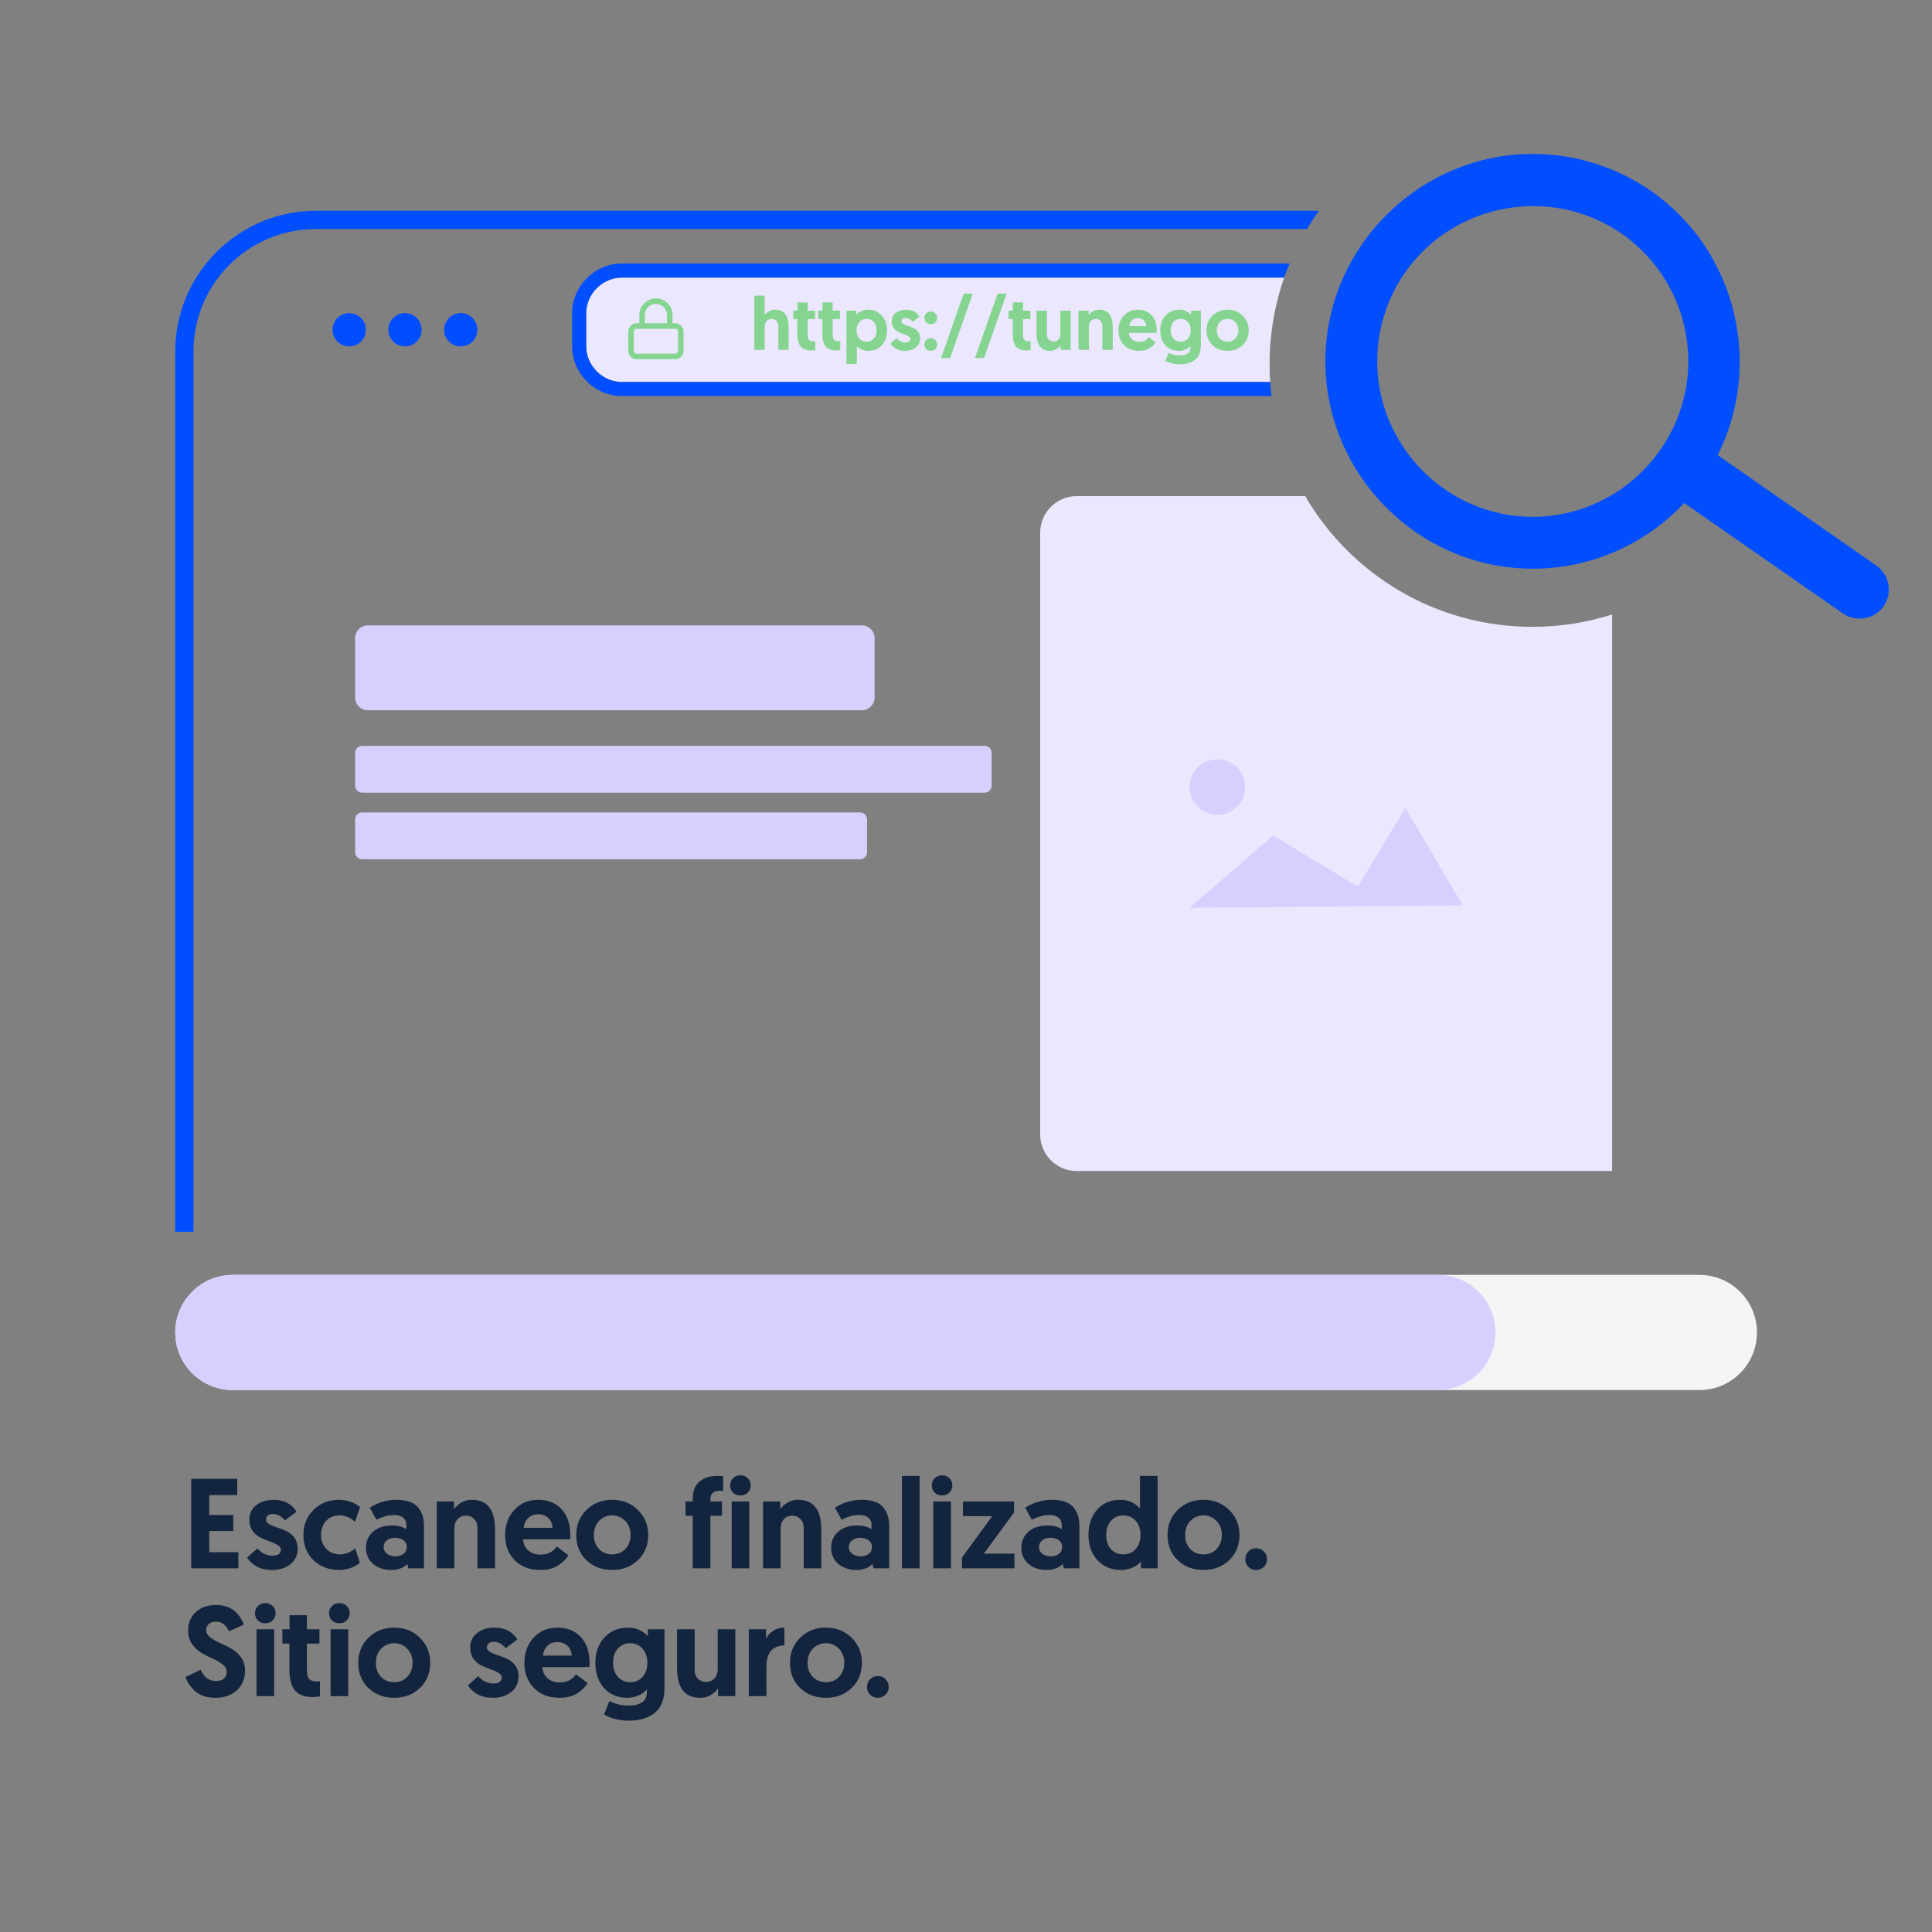 <?xml version="1.0" encoding="UTF-8" standalone="no"?><!DOCTYPE svg PUBLIC "-//W3C//DTD SVG 1.1//EN" "http://www.w3.org/Graphics/SVG/1.1/DTD/svg11.dtd"><svg width="100%" height="100%" viewBox="0 0 8315 8315" version="1.1" xmlns="http://www.w3.org/2000/svg" xmlns:xlink="http://www.w3.org/1999/xlink" xml:space="preserve" xmlns:serif="http://www.serif.com/" style="fill-rule:evenodd;clip-rule:evenodd;stroke-linejoin:round;stroke-miterlimit:2;"><rect x="0" y="0" width="8315" height="8315" fill="#808080" stroke="none"/><rect id="Artboard2" x="0" y="0" width="8314.17" height="8314.17" style="fill:none;"/><path d="M6938.35,2644.67l-0,2395.22l-2304.41,0c-86.741,0 -157.164,-70.423 -157.164,-157.164l-0,-2590.23c-0,-86.741 70.423,-157.164 157.164,-157.164l983.338,-0c196.089,336.29 560.696,562.488 977.718,562.488c119.684,-0 235.051,-18.632 343.357,-53.15Z" style="fill:#ebe7ff;"/><path d="M5624.78,985.725l-4265.2,0c-290.933,0 -526.768,235.861 -526.768,526.795l-0,3788.83l-78.638,0l-0,-3788.83c-0,-333.844 271.589,-605.433 605.406,-605.433l4317,0c-18.318,25.443 -35.605,51.676 -51.801,78.638Z" style="fill:#014efe;fill-rule:nonzero;"/><circle cx="1503.02" cy="1419.35" r="71.638" style="fill:#014efe;"/><circle cx="1743.03" cy="1419.35" r="71.638" style="fill:#014efe;"/><circle cx="1983.04" cy="1419.35" r="71.638" style="fill:#014efe;"/><path d="M5466.63,1644.03l-2789.35,-0c-84.701,-0.096 -154.369,-69.764 -154.465,-154.465l0,-140.423c0.096,-84.701 69.764,-154.369 154.465,-154.465l2849.52,0c-40.665,116.576 -62.771,241.822 -62.771,372.191c-0,25.933 0.875,51.663 2.596,77.162Z" style="fill:#ebe7ff;fill-rule:nonzero;"/><path d="M3335.65,1332.81c38.965,-0 58.448,25.187 58.448,75.562l-0,97.52l-44.24,-0l0,-102.687c0,-9.042 -2.798,-16.361 -8.396,-21.958c-5.381,-5.597 -11.947,-8.396 -19.697,-8.396c-9.257,-0 -16.684,3.014 -22.281,9.042c-5.598,5.812 -8.396,13.347 -8.396,22.604l-0,101.395l-44.562,-0l-0,-233.467l44.562,-0l-0,84.28c4.09,-6.673 10.01,-12.271 17.76,-16.791c7.75,-4.736 16.684,-7.104 26.802,-7.104Z" style="fill:#85d590;fill-rule:nonzero;"/><path d="M3432.2,1337.01l0,-35.52l43.917,-0l-0,35.52l31.645,0l0,36.167l-31.645,-0l-0,65.229c-0,12.055 1.83,20.128 5.489,24.218c3.875,4.09 10.334,6.135 19.375,6.135c3.014,0 5.705,-0.107 8.073,-0.322l-0,38.103c-4.521,1.077 -10.871,1.615 -19.052,1.615c-20.021,0 -34.767,-5.597 -44.239,-16.792c-9.257,-11.409 -13.886,-28.631 -13.886,-51.666l0,-66.52l-17.76,-0l0,-36.167l18.083,0Z" style="fill:#85d590;fill-rule:nonzero;"/><path d="M3539.73,1337.01l-0,-35.52l43.916,-0l0,35.52l31.646,0l-0,36.167l-31.646,-0l0,65.229c0,12.055 1.83,20.128 5.49,24.218c3.875,4.09 10.333,6.135 19.375,6.135c3.013,0 5.704,-0.107 8.072,-0.322l0,38.103c-4.52,1.077 -10.871,1.615 -19.051,1.615c-20.021,0 -34.768,-5.597 -44.24,-16.792c-9.257,-11.409 -13.885,-28.631 -13.885,-51.666l-0,-66.52l-17.76,-0l-0,-36.167l18.083,0Z" style="fill:#85d590;fill-rule:nonzero;"/><path d="M3643.06,1566.28l0,-229.27l41.979,0l0,17.761c2.153,-2.799 4.952,-5.597 8.396,-8.396c3.66,-3.014 9.365,-6.028 17.115,-9.042c7.749,-3.013 15.93,-4.52 24.541,-4.52c24.111,-0 43.916,8.288 59.416,24.864c15.5,16.576 23.25,37.781 23.25,63.614c0,26.264 -7.319,47.684 -21.958,64.26c-14.639,16.361 -34.014,24.542 -58.125,24.542c-8.826,-0 -17.114,-1.507 -24.864,-4.521c-7.75,-3.014 -13.455,-5.92 -17.115,-8.719c-3.444,-3.014 -6.135,-5.812 -8.072,-8.396l-0,77.823l-44.563,-0Zm43.271,-145.312c-0,15.5 3.983,27.663 11.948,36.489c8.18,8.827 18.621,13.24 31.322,13.24c12.917,-0 23.358,-4.628 31.323,-13.885c7.965,-9.257 11.948,-21.205 11.948,-35.844c-0,-14.854 -4.09,-26.694 -12.271,-35.52c-7.965,-8.827 -18.298,-13.24 -31,-13.24c-13.131,0 -23.68,4.736 -31.645,14.208c-7.75,9.257 -11.625,20.774 -11.625,34.552Z" style="fill:#85d590;fill-rule:nonzero;"/><path d="M3895.26,1510.09c-15.284,-0 -28.308,-3.014 -39.072,-9.042c-10.549,-6.243 -18.514,-13.67 -23.896,-22.281l26.156,-23.25c10.549,12.271 23.465,18.406 38.75,18.406c6.458,0 11.517,-1.292 15.177,-3.875c3.66,-2.798 5.489,-6.566 5.489,-11.302c0,-4.521 -2.798,-8.396 -8.395,-11.625c-5.382,-3.444 -12.056,-6.458 -20.021,-9.041c-7.75,-2.799 -15.5,-6.028 -23.25,-9.688c-7.75,-3.875 -14.423,-9.58 -20.02,-17.114c-5.382,-7.75 -8.073,-17.222 -8.073,-28.417c-0,-15.284 5.812,-27.447 17.437,-36.489c11.625,-9.042 26.264,-13.562 43.916,-13.562c26.264,-0 45.531,10.01 57.802,30.031l-29.385,21.958c-8.611,-10.764 -18.729,-16.146 -30.354,-16.146c-5.167,0 -9.365,1.292 -12.594,3.875c-3.229,2.368 -4.843,5.597 -4.843,9.687c-0,4.737 2.69,8.719 8.072,11.948c5.598,3.229 12.271,6.136 20.021,8.719c7.965,2.368 15.823,5.382 23.573,9.042c7.965,3.444 14.639,8.934 20.02,16.468c5.598,7.535 8.396,16.899 8.396,28.094c0,16.145 -6.135,29.17 -18.406,39.072c-12.271,9.688 -27.77,14.532 -46.5,14.532Z" style="fill:#85d590;fill-rule:nonzero;"/><path d="M4025.39,1502.34c-5.167,5.166 -11.625,7.75 -19.375,7.75c-7.75,-0 -14.316,-2.584 -19.698,-7.75c-5.166,-5.382 -7.75,-11.841 -7.75,-19.375c0,-7.75 2.584,-14.316 7.75,-19.698c5.382,-5.382 11.948,-8.073 19.698,-8.073c7.75,0 14.208,2.691 19.375,8.073c5.382,5.382 8.073,11.948 8.073,19.698c-0,7.534 -2.691,13.993 -8.073,19.375Zm-0,-114.635c-5.167,5.167 -11.625,7.75 -19.375,7.75c-7.75,-0 -14.316,-2.583 -19.698,-7.75c-5.166,-5.382 -7.75,-11.84 -7.75,-19.375c0,-7.75 2.584,-14.316 7.75,-19.698c5.382,-5.382 11.948,-8.072 19.698,-8.072c7.75,-0 14.208,2.69 19.375,8.072c5.382,5.382 8.073,11.948 8.073,19.698c-0,7.535 -2.691,13.993 -8.073,19.375Z" style="fill:#85d590;fill-rule:nonzero;"/><path d="M4050.26,1540.77l97.198,-277.06l39.072,-0l-97.197,277.06l-39.073,0Z" style="fill:#85d590;fill-rule:nonzero;"/><path d="M4196.22,1540.77l97.197,-277.06l39.072,-0l-97.197,277.06l-39.072,0Z" style="fill:#85d590;fill-rule:nonzero;"/><path d="M4358.96,1337.01l0,-35.52l43.917,-0l-0,35.52l31.645,0l0,36.167l-31.645,-0l-0,65.229c-0,12.055 1.83,20.128 5.489,24.218c3.875,4.09 10.334,6.135 19.375,6.135c3.014,0 5.705,-0.107 8.073,-0.322l0,38.103c-4.521,1.077 -10.871,1.615 -19.052,1.615c-20.021,0 -34.767,-5.597 -44.239,-16.792c-9.257,-11.409 -13.886,-28.631 -13.886,-51.666l0,-66.52l-17.76,-0l0,-36.167l18.083,0Z" style="fill:#85d590;fill-rule:nonzero;"/><path d="M4519.45,1510.09c-38.965,-0 -58.448,-25.188 -58.448,-75.562l0,-97.521l44.562,0l0,102.687c0,9.042 2.691,16.361 8.073,21.958c5.598,5.598 12.271,8.396 20.021,8.396c9.042,0 16.253,-2.906 21.635,-8.719c5.597,-6.027 8.396,-13.67 8.396,-22.926l0,-101.396l44.562,0l0,168.885l-43.593,-0l-0,-19.698c-4.09,6.458 -10.118,12.055 -18.083,16.791c-7.966,4.736 -17.007,7.105 -27.125,7.105Z" style="fill:#85d590;fill-rule:nonzero;"/><path d="M4730.64,1332.81c38.965,-0 58.447,25.187 58.447,75.562l0,97.52l-44.562,-0l0,-102.687c0,-9.042 -2.799,-16.361 -8.396,-21.958c-5.382,-5.597 -11.948,-8.396 -19.697,-8.396c-9.042,-0 -16.361,3.014 -21.959,9.042c-5.382,5.812 -8.073,13.347 -8.073,22.604l0,101.395l-44.562,-0l0,-168.885l43.594,0l-0,19.698c4.09,-6.458 10.118,-12.055 18.083,-16.791c7.965,-4.736 17.007,-7.104 27.125,-7.104Z" style="fill:#85d590;fill-rule:nonzero;"/><path d="M4813.63,1421.94c-0,-25.618 7.75,-46.823 23.25,-63.614c15.715,-17.007 35.52,-25.51 59.416,-25.51c25.833,-0 45.961,8.072 60.385,24.218c14.423,15.931 21.635,37.889 21.635,65.875c0,4.305 -0.108,7.534 -0.323,9.687l-118.832,0c0.43,11.41 4.736,20.774 12.916,28.094c8.181,7.104 18.514,10.656 31,10.656c17.868,-0 31.538,-6.889 41.01,-20.667l29.385,22.281c-4.736,8.611 -13.132,17.007 -25.187,25.188c-12.055,7.965 -27.34,11.948 -45.854,11.948c-26.694,-0 -48.222,-8.181 -64.583,-24.542c-16.145,-16.576 -24.218,-37.781 -24.218,-63.614Zm46.822,-18.406l72.656,-0c-0.431,-10.333 -3.983,-18.622 -10.656,-24.865c-6.674,-6.243 -15.177,-9.364 -25.51,-9.364c-10.334,-0 -18.729,3.229 -25.188,9.687c-6.458,6.459 -10.225,14.639 -11.302,24.542Z" style="fill:#85d590;fill-rule:nonzero;"/><path d="M5015.45,1552.39l13.563,-34.229c14.638,7.75 30.676,11.625 48.114,11.625c31,0 46.499,-11.194 46.499,-33.583l0,-7.75c-1.722,2.368 -4.305,5.059 -7.75,8.073c-3.444,2.799 -9.041,5.813 -16.791,9.042c-7.75,3.014 -16.038,4.521 -24.864,4.521c-24.327,-0 -43.917,-8.181 -58.771,-24.542c-14.639,-16.361 -21.958,-37.673 -21.958,-63.937c-0,-26.048 7.642,-47.361 22.927,-63.937c15.5,-16.576 35.305,-24.864 59.416,-24.864c12.486,-0 23.035,2.475 31.646,7.427c8.826,4.736 15.069,9.579 18.729,14.531l-0,-17.761l41.979,0l-0,147.572c-0,29.493 -8.289,50.698 -24.865,63.614c-16.576,13.132 -38.534,19.698 -65.874,19.698c-22.604,0 -43.271,-5.166 -62,-15.5Zm109.468,-131.103c0,-14.423 -4.09,-26.156 -12.271,-35.198c-7.965,-9.256 -18.406,-13.885 -31.322,-13.885c-12.702,0 -23.035,4.521 -31,13.563c-7.965,9.041 -11.948,20.881 -11.948,35.52c0,14.639 3.983,26.587 11.948,35.844c8.18,9.041 18.621,13.562 31.323,13.562c12.916,-0 23.357,-4.521 31.322,-13.562c7.965,-9.042 11.948,-20.99 11.948,-35.844Z" style="fill:#85d590;fill-rule:nonzero;"/><path d="M5217.91,1485.23c-17.006,-16.576 -25.51,-37.673 -25.51,-63.291c0,-25.618 8.611,-46.823 25.833,-63.614c17.438,-17.007 39.073,-25.51 64.906,-25.51c25.833,-0 47.468,8.503 64.906,25.51c17.437,17.007 26.156,38.211 26.156,63.614c-0,25.618 -8.611,46.715 -25.833,63.291c-17.007,16.576 -38.75,24.865 -65.229,24.865c-26.264,-0 -48.006,-8.289 -65.229,-24.865Zm19.052,-63.291c0,14.208 4.306,25.941 12.917,35.198c8.826,9.041 19.913,13.562 33.26,13.562c13.562,-0 24.649,-4.521 33.26,-13.562c8.827,-9.257 13.24,-20.99 13.24,-35.198c-0,-14.424 -4.413,-26.264 -13.24,-35.521c-8.826,-9.472 -19.913,-14.208 -33.26,-14.208c-13.347,0 -24.434,4.736 -33.26,14.208c-8.611,9.257 -12.917,21.097 -12.917,35.521Z" style="fill:#85d590;fill-rule:nonzero;"/><g id="Content"><path d="M3764.15,2746.32l0,255.633c0,30.233 -24.545,54.779 -54.778,54.779l-2126.12,-0c-30.233,-0 -54.778,-24.546 -54.778,-54.779l-0,-255.633c-0,-30.233 24.545,-54.778 54.778,-54.778l2126.12,-0c30.233,-0 54.778,24.545 54.778,54.778Z" style="fill:#d6d0ff;"/><path d="M4268.01,3240.25l-0,141.021c-0,16.679 -13.541,30.219 -30.219,30.219l-2679.1,0c-16.679,0 -30.219,-13.54 -30.219,-30.219l-0,-141.021c-0,-16.678 13.54,-30.219 30.219,-30.219l2679.1,0c16.678,0 30.219,13.541 30.219,30.219Z" style="fill:#d6d0ff;"/><path d="M3731.68,3526.78l-0,141.021c-0,16.679 -13.541,30.219 -30.219,30.219l-2142.77,0c-16.679,0 -30.219,-13.54 -30.219,-30.219l-0,-141.021c-0,-16.678 13.54,-30.219 30.219,-30.219l2142.77,0c16.678,0 30.219,13.541 30.219,30.219Z" style="fill:#d6d0ff;"/></g><path d="M2751.72,1391.21l-11.891,-0c-19.689,-0 -35.673,15.984 -35.673,35.672l0,83.236c0,19.689 15.984,35.673 35.673,35.673l166.472,-0c19.688,-0 35.673,-15.984 35.673,-35.673l-0,-83.236c-0,-19.688 -15.985,-35.672 -35.673,-35.672l-11.891,-0l0,-35.673c0,-39.139 -32.206,-71.345 -71.345,-71.345c-39.139,-0 -71.345,32.206 -71.345,71.345l-0,35.673Zm166.472,35.672l-0,83.236c-0,6.563 -5.328,11.891 -11.891,11.891c0,0 -166.472,0 -166.472,0c-6.563,0 -11.891,-5.328 -11.891,-11.891c-0,0 -0,-83.236 -0,-83.236c-0,-6.563 5.328,-11.891 11.891,-11.891l166.472,0c6.563,0 11.891,5.328 11.891,11.891Zm-47.564,-35.672l0,-35.673c0,-26.093 -21.471,-47.564 -47.563,-47.564c-26.093,0 -47.564,21.471 -47.564,47.564l0,35.673l95.127,-0Z" style="fill:#85d590;"/><path d="M5466.63,1644.03c1.376,20.385 3.294,40.622 5.738,60.698l-2795.09,0l-0.069,0c-117.947,-0.133 -214.961,-97.148 -215.094,-215.094l-0,-0.069l-0,-140.423l-0,-0.068c0.133,-117.947 97.147,-214.962 215.094,-215.095l0.069,0l2872.69,0c-8.283,19.952 -16.011,40.191 -23.165,60.698l-2849.52,0c-84.701,0.096 -154.369,69.764 -154.465,154.465l0,140.423c0.096,84.701 69.764,154.369 154.465,154.465l2789.35,-0Z" style="fill:#014efe;"/><g id="Loading"><path d="M7561.72,5734.78c-0,136.807 -111.07,247.876 -247.876,247.876l-6311.8,0c-136.807,0 -247.876,-111.069 -247.876,-247.876c-0,-136.806 111.069,-247.876 247.876,-247.876l6311.8,0c136.806,0 247.876,111.07 247.876,247.876Z" style="fill:#f4f4f4;"/><path d="M6436.07,5734.78c0,136.807 -111.069,247.876 -247.876,247.876l-5186.15,0c-136.807,0 -247.876,-111.069 -247.876,-247.876c-0,-136.806 111.069,-247.876 247.876,-247.876l5186.15,0c136.807,0 247.876,111.07 247.876,247.876Z" style="fill:#d6d0ff;"/></g><g transform="matrix(3.066,0,0,3.066,-327236,11097.2)"><g transform="matrix(179.412,0,0,179.412,106987,-1417.95)"><path d="M0.067,-0l0,-0.7l0.36,0l0,0.127l-0.219,0l0,0.156l0.188,0l0,0.125l-0.188,0l0,0.166l0.228,0l-0,0.126l-0.369,0Z" style="fill:#13243e;fill-rule:nonzero;"/></g><g transform="matrix(179.412,0,0,179.412,107074,-1417.95)"><path d="M0.214,0.013c-0.047,0 -0.088,-0.009 -0.121,-0.028c-0.033,-0.019 -0.057,-0.042 -0.074,-0.069l0.081,-0.072c0.033,0.038 0.073,0.057 0.12,0.057c0.02,0 0.036,-0.004 0.047,-0.012c0.011,-0.009 0.017,-0.02 0.017,-0.035c0,-0.014 -0.009,-0.026 -0.026,-0.036c-0.017,-0.011 -0.037,-0.02 -0.062,-0.028c-0.024,-0.009 -0.048,-0.019 -0.072,-0.03c-0.024,-0.012 -0.045,-0.03 -0.062,-0.053c-0.017,-0.024 -0.025,-0.053 -0.025,-0.088c0,-0.047 0.018,-0.085 0.054,-0.113c0.036,-0.028 0.081,-0.042 0.136,-0.042c0.081,0 0.141,0.031 0.179,0.093l-0.091,0.068c-0.027,-0.033 -0.058,-0.05 -0.094,-0.05c-0.016,0 -0.029,0.004 -0.039,0.012c-0.01,0.007 -0.015,0.017 -0.015,0.03c-0,0.015 0.008,0.027 0.025,0.037c0.017,0.01 0.038,0.019 0.062,0.027c0.025,0.007 0.049,0.017 0.073,0.028c0.025,0.011 0.045,0.028 0.062,0.051c0.017,0.023 0.026,0.052 0.026,0.087c0,0.05 -0.019,0.09 -0.057,0.121c-0.038,0.03 -0.086,0.045 -0.144,0.045Z" style="fill:#13243e;fill-rule:nonzero;"/></g><g transform="matrix(179.412,0,0,179.412,107152,-1417.95)"><path d="M0.312,-0.109c0.041,0 0.08,-0.016 0.118,-0.047l0.037,0.113c-0.047,0.037 -0.101,0.056 -0.163,0.056c-0.081,-0 -0.148,-0.026 -0.201,-0.077c-0.052,-0.051 -0.078,-0.117 -0.078,-0.196c0,-0.079 0.026,-0.145 0.079,-0.197c0.053,-0.053 0.12,-0.079 0.199,-0.079c0.061,0 0.116,0.019 0.165,0.056l-0.039,0.116c-0.037,-0.033 -0.077,-0.05 -0.122,-0.05c-0.043,0 -0.078,0.015 -0.105,0.044c-0.026,0.029 -0.039,0.066 -0.039,0.109c0,0.045 0.014,0.081 0.042,0.11c0.028,0.028 0.064,0.042 0.107,0.042Z" style="fill:#13243e;fill-rule:nonzero;"/></g><g transform="matrix(179.412,0,0,179.412,107240,-1417.95)"><path d="M0.024,-0.162c0,-0.051 0.019,-0.093 0.056,-0.125c0.037,-0.032 0.086,-0.048 0.147,-0.048c0.047,0 0.085,0.01 0.113,0.029l0,-0.034c0,-0.023 -0.008,-0.042 -0.025,-0.056c-0.017,-0.014 -0.04,-0.021 -0.07,-0.021c-0.045,0 -0.091,0.012 -0.139,0.037l-0.052,-0.094c0.025,-0.017 0.056,-0.032 0.093,-0.044c0.037,-0.012 0.075,-0.018 0.113,-0.018c0.079,0 0.135,0.018 0.168,0.055c0.033,0.036 0.05,0.086 0.05,0.15l0,0.331l-0.122,0l-0.009,-0.034c-0.029,0.031 -0.072,0.047 -0.127,0.047c-0.055,0 -0.102,-0.016 -0.14,-0.047c-0.037,-0.032 -0.056,-0.075 -0.056,-0.128Zm0.163,-0.056c-0.017,0.013 -0.025,0.031 -0.025,0.052c0,0.021 0.009,0.039 0.026,0.052c0.017,0.013 0.039,0.02 0.065,0.02c0.027,0 0.048,-0.006 0.065,-0.019c0.017,-0.013 0.025,-0.031 0.025,-0.053c0,-0.023 -0.008,-0.04 -0.025,-0.053c-0.017,-0.013 -0.039,-0.02 -0.066,-0.02c-0.027,0 -0.048,0.007 -0.065,0.021Z" style="fill:#13243e;fill-rule:nonzero;"/></g><g transform="matrix(179.412,0,0,179.412,107334,-1417.95)"><path d="M0.329,-0.536c0.121,0 0.181,0.078 0.181,0.234l0,0.302l-0.138,0l0,-0.318c0,-0.028 -0.009,-0.051 -0.026,-0.068c-0.017,-0.017 -0.037,-0.026 -0.061,-0.026c-0.028,0 -0.051,0.009 -0.068,0.028c-0.017,0.018 -0.025,0.041 -0.025,0.07l0,0.314l-0.138,0l0,-0.523l0.135,0l0,0.061c0.013,-0.02 0.031,-0.037 0.056,-0.052c0.025,-0.015 0.053,-0.022 0.084,-0.022Z" style="fill:#13243e;fill-rule:nonzero;"/></g><g transform="matrix(179.412,0,0,179.412,107435,-1417.95)"><path d="M0.026,-0.26c0,-0.079 0.024,-0.145 0.072,-0.197c0.049,-0.053 0.11,-0.079 0.184,-0.079c0.08,0 0.142,0.025 0.187,0.075c0.045,0.049 0.067,0.117 0.067,0.204c0,0.013 -0,0.023 -0.001,0.03l-0.368,0c0.001,0.035 0.015,0.064 0.04,0.087c0.025,0.022 0.057,0.033 0.096,0.033c0.055,0 0.098,-0.021 0.127,-0.064l0.091,0.069c-0.015,0.027 -0.041,0.053 -0.078,0.078c-0.037,0.025 -0.085,0.037 -0.142,0.037c-0.083,0 -0.149,-0.025 -0.2,-0.076c-0.05,-0.051 -0.075,-0.117 -0.075,-0.197Zm0.145,-0.057l0.225,0c-0.001,-0.032 -0.012,-0.058 -0.033,-0.077c-0.021,-0.019 -0.047,-0.029 -0.079,-0.029c-0.032,0 -0.058,0.01 -0.078,0.03c-0.02,0.02 -0.032,0.045 -0.035,0.076Z" style="fill:#13243e;fill-rule:nonzero;"/></g><g transform="matrix(179.412,0,0,179.412,107535,-1417.95)"><path d="M0.104,-0.064c-0.053,-0.051 -0.079,-0.117 -0.079,-0.196c-0,-0.079 0.027,-0.145 0.08,-0.197c0.054,-0.053 0.121,-0.079 0.201,-0.079c0.08,0 0.147,0.026 0.201,0.079c0.054,0.053 0.081,0.118 0.081,0.197c-0,0.079 -0.027,0.145 -0.08,0.196c-0.053,0.051 -0.12,0.077 -0.202,0.077c-0.081,0 -0.149,-0.026 -0.202,-0.077Zm0.059,-0.196c-0,0.044 0.013,0.08 0.04,0.109c0.027,0.028 0.062,0.042 0.103,0.042c0.042,0 0.076,-0.014 0.103,-0.042c0.027,-0.029 0.041,-0.065 0.041,-0.109c-0,-0.045 -0.014,-0.081 -0.041,-0.11c-0.027,-0.029 -0.062,-0.044 -0.103,-0.044c-0.041,0 -0.076,0.015 -0.103,0.044c-0.027,0.029 -0.04,0.065 -0.04,0.11Z" style="fill:#13243e;fill-rule:nonzero;"/></g><g transform="matrix(179.412,0,0,179.412,107689,-1417.95)"><path d="M0.078,-0l0,-0.411l-0.056,0l0,-0.112l0.056,0l0,-0.019c0,-0.063 0.018,-0.109 0.054,-0.138c0.036,-0.029 0.082,-0.043 0.139,-0.043c0.017,0 0.032,0.001 0.045,0.002l0,0.116l-0.01,-0.001c-0.007,-0.001 -0.012,-0.001 -0.017,-0.001c-0.049,0 -0.073,0.023 -0.073,0.068l0,0.016l0.091,0l0,0.112l-0.091,0l0,0.411l-0.138,0Z" style="fill:#13243e;fill-rule:nonzero;"/></g><g transform="matrix(179.412,0,0,179.412,107748,-1417.95)"><path d="M0.054,-0l0,-0.523l0.138,0l0,0.523l-0.138,-0Zm0.011,-0.592c-0.015,-0.015 -0.023,-0.034 -0.023,-0.057c0,-0.023 0.008,-0.041 0.023,-0.056c0.015,-0.015 0.034,-0.023 0.057,-0.023c0.023,0 0.043,0.008 0.058,0.023c0.015,0.015 0.023,0.033 0.023,0.056c0,0.023 -0.008,0.042 -0.023,0.057c-0.015,0.015 -0.035,0.022 -0.058,0.022c-0.023,-0 -0.042,-0.007 -0.057,-0.022Z" style="fill:#13243e;fill-rule:nonzero;"/></g><g transform="matrix(179.412,0,0,179.412,107792,-1417.95)"><path d="M0.329,-0.536c0.121,0 0.181,0.078 0.181,0.234l0,0.302l-0.138,0l0,-0.318c0,-0.028 -0.009,-0.051 -0.026,-0.068c-0.017,-0.017 -0.037,-0.026 -0.061,-0.026c-0.028,0 -0.051,0.009 -0.068,0.028c-0.017,0.018 -0.025,0.041 -0.025,0.07l0,0.314l-0.138,0l0,-0.523l0.135,0l0,0.061c0.013,-0.02 0.031,-0.037 0.056,-0.052c0.025,-0.015 0.053,-0.022 0.084,-0.022Z" style="fill:#13243e;fill-rule:nonzero;"/></g><g transform="matrix(179.412,0,0,179.412,107893,-1417.95)"><path d="M0.024,-0.162c0,-0.051 0.019,-0.093 0.056,-0.125c0.037,-0.032 0.086,-0.048 0.147,-0.048c0.047,0 0.085,0.01 0.113,0.029l0,-0.034c0,-0.023 -0.008,-0.042 -0.025,-0.056c-0.017,-0.014 -0.04,-0.021 -0.07,-0.021c-0.045,0 -0.091,0.012 -0.139,0.037l-0.052,-0.094c0.025,-0.017 0.056,-0.032 0.093,-0.044c0.037,-0.012 0.075,-0.018 0.113,-0.018c0.079,0 0.135,0.018 0.168,0.055c0.033,0.036 0.05,0.086 0.05,0.15l0,0.331l-0.122,0l-0.009,-0.034c-0.029,0.031 -0.072,0.047 -0.127,0.047c-0.055,0 -0.102,-0.016 -0.14,-0.047c-0.037,-0.032 -0.056,-0.075 -0.056,-0.128Zm0.163,-0.056c-0.017,0.013 -0.025,0.031 -0.025,0.052c0,0.021 0.009,0.039 0.026,0.052c0.017,0.013 0.039,0.02 0.065,0.02c0.027,0 0.048,-0.006 0.065,-0.019c0.017,-0.013 0.025,-0.031 0.025,-0.053c0,-0.023 -0.008,-0.04 -0.025,-0.053c-0.017,-0.013 -0.039,-0.02 -0.066,-0.02c-0.027,0 -0.048,0.007 -0.065,0.021Z" style="fill:#13243e;fill-rule:nonzero;"/></g><g transform="matrix(179.412,0,0,179.412,107987,-1417.95)"><rect x="0.054" y="-0.723" width="0.138" height="0.723" style="fill:#13243e;fill-rule:nonzero;"/></g><g transform="matrix(179.412,0,0,179.412,108031,-1417.95)"><path d="M0.054,-0l0,-0.523l0.138,0l0,0.523l-0.138,-0Zm0.011,-0.592c-0.015,-0.015 -0.023,-0.034 -0.023,-0.057c0,-0.023 0.008,-0.041 0.023,-0.056c0.015,-0.015 0.034,-0.023 0.057,-0.023c0.023,0 0.043,0.008 0.058,0.023c0.015,0.015 0.023,0.033 0.023,0.056c0,0.023 -0.008,0.042 -0.023,0.057c-0.015,0.015 -0.035,0.022 -0.058,0.022c-0.023,-0 -0.042,-0.007 -0.057,-0.022Z" style="fill:#13243e;fill-rule:nonzero;"/></g><g transform="matrix(179.412,0,0,179.412,108076,-1417.95)"><path d="M0.435,-0.437l-0.236,0.322l0.239,-0l0,0.115l-0.41,-0l0,-0.085l0.236,-0.323l-0.229,0l0,-0.115l0.4,0l-0,0.086Z" style="fill:#13243e;fill-rule:nonzero;"/></g><g transform="matrix(179.412,0,0,179.412,108160,-1417.95)"><path d="M0.024,-0.162c0,-0.051 0.019,-0.093 0.056,-0.125c0.037,-0.032 0.086,-0.048 0.147,-0.048c0.047,0 0.085,0.01 0.113,0.029l0,-0.034c0,-0.023 -0.008,-0.042 -0.025,-0.056c-0.017,-0.014 -0.04,-0.021 -0.07,-0.021c-0.045,0 -0.091,0.012 -0.139,0.037l-0.052,-0.094c0.025,-0.017 0.056,-0.032 0.093,-0.044c0.037,-0.012 0.075,-0.018 0.113,-0.018c0.079,0 0.135,0.018 0.168,0.055c0.033,0.036 0.05,0.086 0.05,0.15l0,0.331l-0.122,0l-0.009,-0.034c-0.029,0.031 -0.072,0.047 -0.127,0.047c-0.055,0 -0.102,-0.016 -0.14,-0.047c-0.037,-0.032 -0.056,-0.075 -0.056,-0.128Zm0.163,-0.056c-0.017,0.013 -0.025,0.031 -0.025,0.052c0,0.021 0.009,0.039 0.026,0.052c0.017,0.013 0.039,0.02 0.065,0.02c0.027,0 0.048,-0.006 0.065,-0.019c0.017,-0.013 0.025,-0.031 0.025,-0.053c0,-0.023 -0.008,-0.04 -0.025,-0.053c-0.017,-0.013 -0.039,-0.02 -0.066,-0.02c-0.027,0 -0.048,0.007 -0.065,0.021Z" style="fill:#13243e;fill-rule:nonzero;"/></g><g transform="matrix(179.412,0,0,179.412,108254,-1417.95)"><path d="M0.566,-0.723l0,0.723l-0.13,-0l-0,-0.054c-0.007,0.009 -0.016,0.017 -0.027,0.026c-0.011,0.009 -0.028,0.018 -0.052,0.027c-0.024,0.009 -0.049,0.014 -0.076,0.014c-0.075,0 -0.137,-0.025 -0.185,-0.076c-0.047,-0.051 -0.071,-0.117 -0.071,-0.198c-0,-0.081 0.023,-0.147 0.068,-0.198c0.045,-0.051 0.105,-0.077 0.18,-0.077c0.039,0 0.072,0.008 0.099,0.023c0.027,0.015 0.045,0.03 0.056,0.045l0,-0.255l0.138,0Zm-0.134,0.463c-0,-0.048 -0.013,-0.086 -0.038,-0.113c-0.025,-0.027 -0.057,-0.041 -0.096,-0.041c-0.04,0 -0.072,0.014 -0.097,0.043c-0.025,0.029 -0.037,0.066 -0.037,0.111c-0,0.046 0.012,0.083 0.037,0.11c0.025,0.027 0.058,0.041 0.097,0.041c0.041,0 0.073,-0.014 0.097,-0.043c0.025,-0.029 0.037,-0.065 0.037,-0.108Z" style="fill:#13243e;fill-rule:nonzero;"/></g><g transform="matrix(179.412,0,0,179.412,108365,-1417.95)"><path d="M0.104,-0.064c-0.053,-0.051 -0.079,-0.117 -0.079,-0.196c-0,-0.079 0.027,-0.145 0.08,-0.197c0.054,-0.053 0.121,-0.079 0.201,-0.079c0.08,0 0.147,0.026 0.201,0.079c0.054,0.053 0.081,0.118 0.081,0.197c-0,0.079 -0.027,0.145 -0.08,0.196c-0.053,0.051 -0.12,0.077 -0.202,0.077c-0.081,0 -0.149,-0.026 -0.202,-0.077Zm0.059,-0.196c-0,0.044 0.013,0.08 0.04,0.109c0.027,0.028 0.062,0.042 0.103,0.042c0.042,0 0.076,-0.014 0.103,-0.042c0.027,-0.029 0.041,-0.065 0.041,-0.109c-0,-0.045 -0.014,-0.081 -0.041,-0.11c-0.027,-0.029 -0.062,-0.044 -0.103,-0.044c-0.041,0 -0.076,0.015 -0.103,0.044c-0.027,0.029 -0.04,0.065 -0.04,0.11Z" style="fill:#13243e;fill-rule:nonzero;"/></g><g transform="matrix(179.412,0,0,179.412,108472,-1417.95)"><path d="M0.182,-0.011c-0.016,0.016 -0.036,0.024 -0.06,0.024c-0.024,0 -0.044,-0.008 -0.061,-0.024c-0.016,-0.017 -0.024,-0.037 -0.024,-0.06c0,-0.024 0.008,-0.044 0.024,-0.061c0.017,-0.017 0.037,-0.025 0.061,-0.025c0.024,0 0.044,0.008 0.06,0.025c0.017,0.017 0.025,0.037 0.025,0.061c0,0.023 -0.008,0.043 -0.025,0.06Z" style="fill:#13243e;fill-rule:nonzero;"/></g><g transform="matrix(179.412,0,0,179.412,106987,-1238.54)"><path d="M0.263,-0.713c0.033,0 0.063,0.005 0.09,0.016c0.027,0.011 0.049,0.025 0.065,0.042c0.017,0.017 0.03,0.034 0.039,0.049c0.009,0.015 0.017,0.031 0.022,0.046l-0.117,0.053c-0.023,-0.051 -0.057,-0.076 -0.102,-0.076c-0.023,-0 -0.042,0.006 -0.056,0.019c-0.013,0.013 -0.02,0.029 -0.02,0.048c0,0.021 0.01,0.039 0.031,0.056c0.021,0.016 0.047,0.031 0.076,0.044c0.03,0.013 0.06,0.027 0.089,0.044c0.03,0.016 0.055,0.039 0.076,0.068c0.021,0.029 0.032,0.064 0.032,0.104c0,0.063 -0.021,0.114 -0.063,0.154c-0.042,0.039 -0.099,0.059 -0.171,0.059c-0.035,-0 -0.067,-0.005 -0.096,-0.016c-0.029,-0.011 -0.052,-0.026 -0.07,-0.044c-0.017,-0.018 -0.031,-0.035 -0.042,-0.051c-0.01,-0.017 -0.018,-0.034 -0.024,-0.051l0.119,-0.058c0.025,0.059 0.065,0.089 0.121,0.089c0.026,-0 0.046,-0.006 0.061,-0.019c0.015,-0.013 0.022,-0.03 0.022,-0.053c0,-0.021 -0.01,-0.04 -0.031,-0.057c-0.021,-0.017 -0.046,-0.032 -0.076,-0.045c-0.029,-0.013 -0.059,-0.028 -0.089,-0.045c-0.029,-0.017 -0.054,-0.04 -0.075,-0.07c-0.021,-0.03 -0.031,-0.066 -0.031,-0.107c-0,-0.059 0.02,-0.107 0.06,-0.144c0.04,-0.037 0.093,-0.055 0.16,-0.055Z" style="fill:#13243e;fill-rule:nonzero;"/></g><g transform="matrix(179.412,0,0,179.412,107081,-1238.54)"><path d="M0.054,-0l0,-0.523l0.138,0l0,0.523l-0.138,-0Zm0.011,-0.592c-0.015,-0.015 -0.023,-0.034 -0.023,-0.057c0,-0.023 0.008,-0.041 0.023,-0.056c0.015,-0.015 0.034,-0.023 0.057,-0.023c0.023,0 0.043,0.008 0.058,0.023c0.015,0.015 0.023,0.033 0.023,0.056c0,0.023 -0.008,0.042 -0.023,0.057c-0.015,0.015 -0.035,0.022 -0.058,0.022c-0.023,-0 -0.042,-0.007 -0.057,-0.022Z" style="fill:#13243e;fill-rule:nonzero;"/></g><g transform="matrix(179.412,0,0,179.412,107125,-1238.54)"><path d="M0.067,-0.523l0,-0.11l0.136,0l0,0.11l0.098,0l-0,0.112l-0.098,0l-0,0.202c-0,0.037 0.006,0.062 0.017,0.075c0.012,0.013 0.032,0.019 0.06,0.019c0.009,0 0.018,-0 0.025,-0.001l-0,0.118c-0.014,0.003 -0.034,0.005 -0.059,0.005c-0.062,-0 -0.108,-0.017 -0.137,-0.052c-0.029,-0.035 -0.043,-0.089 -0.043,-0.16l-0,-0.206l-0.055,0l-0,-0.112l0.056,0Z" style="fill:#13243e;fill-rule:nonzero;"/></g><g transform="matrix(179.412,0,0,179.412,107185,-1238.54)"><path d="M0.054,-0l0,-0.523l0.138,0l0,0.523l-0.138,-0Zm0.011,-0.592c-0.015,-0.015 -0.023,-0.034 -0.023,-0.057c0,-0.023 0.008,-0.041 0.023,-0.056c0.015,-0.015 0.034,-0.023 0.057,-0.023c0.023,0 0.043,0.008 0.058,0.023c0.015,0.015 0.023,0.033 0.023,0.056c0,0.023 -0.008,0.042 -0.023,0.057c-0.015,0.015 -0.035,0.022 -0.058,0.022c-0.023,-0 -0.042,-0.007 -0.057,-0.022Z" style="fill:#13243e;fill-rule:nonzero;"/></g><g transform="matrix(179.412,0,0,179.412,107229,-1238.54)"><path d="M0.104,-0.064c-0.053,-0.051 -0.079,-0.117 -0.079,-0.196c-0,-0.079 0.027,-0.145 0.08,-0.197c0.054,-0.053 0.121,-0.079 0.201,-0.079c0.08,0 0.147,0.026 0.201,0.079c0.054,0.053 0.081,0.118 0.081,0.197c-0,0.079 -0.027,0.145 -0.08,0.196c-0.053,0.051 -0.12,0.077 -0.202,0.077c-0.081,0 -0.149,-0.026 -0.202,-0.077Zm0.059,-0.196c-0,0.044 0.013,0.08 0.04,0.109c0.027,0.028 0.062,0.042 0.103,0.042c0.042,0 0.076,-0.014 0.103,-0.042c0.027,-0.029 0.041,-0.065 0.041,-0.109c-0,-0.045 -0.014,-0.081 -0.041,-0.11c-0.027,-0.029 -0.062,-0.044 -0.103,-0.044c-0.041,0 -0.076,0.015 -0.103,0.044c-0.027,0.029 -0.04,0.065 -0.04,0.11Z" style="fill:#13243e;fill-rule:nonzero;"/></g><g transform="matrix(179.412,0,0,179.412,107384,-1238.54)"><path d="M0.214,0.013c-0.047,0 -0.088,-0.009 -0.121,-0.028c-0.033,-0.019 -0.057,-0.042 -0.074,-0.069l0.081,-0.072c0.033,0.038 0.073,0.057 0.12,0.057c0.02,0 0.036,-0.004 0.047,-0.012c0.011,-0.009 0.017,-0.02 0.017,-0.035c0,-0.014 -0.009,-0.026 -0.026,-0.036c-0.017,-0.011 -0.037,-0.02 -0.062,-0.028c-0.024,-0.009 -0.048,-0.019 -0.072,-0.03c-0.024,-0.012 -0.045,-0.03 -0.062,-0.053c-0.017,-0.024 -0.025,-0.053 -0.025,-0.088c0,-0.047 0.018,-0.085 0.054,-0.113c0.036,-0.028 0.081,-0.042 0.136,-0.042c0.081,0 0.141,0.031 0.179,0.093l-0.091,0.068c-0.027,-0.033 -0.058,-0.05 -0.094,-0.05c-0.016,0 -0.029,0.004 -0.039,0.012c-0.01,0.007 -0.015,0.017 -0.015,0.03c-0,0.015 0.008,0.027 0.025,0.037c0.017,0.01 0.038,0.019 0.062,0.027c0.025,0.007 0.049,0.017 0.073,0.028c0.025,0.011 0.045,0.028 0.062,0.051c0.017,0.023 0.026,0.052 0.026,0.087c0,0.05 -0.019,0.09 -0.057,0.121c-0.038,0.03 -0.086,0.045 -0.144,0.045Z" style="fill:#13243e;fill-rule:nonzero;"/></g><g transform="matrix(179.412,0,0,179.412,107462,-1238.54)"><path d="M0.026,-0.26c0,-0.079 0.024,-0.145 0.072,-0.197c0.049,-0.053 0.11,-0.079 0.184,-0.079c0.08,0 0.142,0.025 0.187,0.075c0.045,0.049 0.067,0.117 0.067,0.204c0,0.013 -0,0.023 -0.001,0.03l-0.368,0c0.001,0.035 0.015,0.064 0.04,0.087c0.025,0.022 0.057,0.033 0.096,0.033c0.055,0 0.098,-0.021 0.127,-0.064l0.091,0.069c-0.015,0.027 -0.041,0.053 -0.078,0.078c-0.037,0.025 -0.085,0.037 -0.142,0.037c-0.083,0 -0.149,-0.025 -0.2,-0.076c-0.05,-0.051 -0.075,-0.117 -0.075,-0.197Zm0.145,-0.057l0.225,0c-0.001,-0.032 -0.012,-0.058 -0.033,-0.077c-0.021,-0.019 -0.047,-0.029 -0.079,-0.029c-0.032,0 -0.058,0.01 -0.078,0.03c-0.02,0.02 -0.032,0.045 -0.035,0.076Z" style="fill:#13243e;fill-rule:nonzero;"/></g><g transform="matrix(179.412,0,0,179.412,107562,-1238.54)"><path d="M0.092,0.144l0.042,-0.106c0.045,0.024 0.095,0.036 0.149,0.036c0.096,-0 0.144,-0.035 0.144,-0.104l-0,-0.024c-0.005,0.007 -0.013,0.016 -0.024,0.025c-0.011,0.009 -0.028,0.018 -0.052,0.028c-0.024,0.009 -0.05,0.014 -0.077,0.014c-0.075,-0 -0.136,-0.025 -0.182,-0.076c-0.045,-0.051 -0.068,-0.117 -0.068,-0.198c-0,-0.081 0.024,-0.147 0.071,-0.198c0.048,-0.051 0.109,-0.077 0.184,-0.077c0.039,0 0.071,0.008 0.098,0.023c0.027,0.015 0.047,0.03 0.058,0.045l0,-0.055l0.13,0l0,0.457c0,0.091 -0.026,0.157 -0.077,0.197c-0.051,0.041 -0.119,0.061 -0.204,0.061c-0.07,0 -0.134,-0.016 -0.192,-0.048Zm0.339,-0.406c0,-0.045 -0.013,-0.081 -0.038,-0.109c-0.025,-0.029 -0.057,-0.043 -0.097,-0.043c-0.039,0 -0.071,0.014 -0.096,0.042c-0.025,0.028 -0.037,0.065 -0.037,0.11c0,0.045 0.012,0.082 0.037,0.111c0.025,0.028 0.058,0.042 0.097,0.042c0.04,0 0.072,-0.014 0.097,-0.042c0.025,-0.028 0.037,-0.065 0.037,-0.111Z" style="fill:#13243e;fill-rule:nonzero;"/></g><g transform="matrix(179.412,0,0,179.412,107672,-1238.54)"><path d="M0.231,0.013c-0.121,0 -0.181,-0.078 -0.181,-0.234l-0,-0.302l0.138,0l-0,0.318c0,0.028 0.008,0.051 0.025,0.068c0.017,0.017 0.038,0.026 0.062,0.026c0.028,0 0.05,-0.009 0.067,-0.027c0.017,-0.019 0.026,-0.042 0.026,-0.071l-0,-0.314l0.138,0l0,0.523l-0.135,-0l0,-0.061c-0.013,0.02 -0.031,0.037 -0.056,0.052c-0.025,0.015 -0.053,0.022 -0.084,0.022Z" style="fill:#13243e;fill-rule:nonzero;"/></g><g transform="matrix(179.412,0,0,179.412,107772,-1238.54)"><path d="M0.333,-0.536l0,0.14c-0.094,-0 -0.141,0.056 -0.141,0.168l0,0.228l-0.138,-0l0,-0.523l0.135,0l0,0.076c0.012,-0.027 0.031,-0.048 0.056,-0.064c0.025,-0.017 0.055,-0.025 0.088,-0.025Z" style="fill:#13243e;fill-rule:nonzero;"/></g><g transform="matrix(179.412,0,0,179.412,107835,-1238.54)"><path d="M0.104,-0.064c-0.053,-0.051 -0.079,-0.117 -0.079,-0.196c-0,-0.079 0.027,-0.145 0.08,-0.197c0.054,-0.053 0.121,-0.079 0.201,-0.079c0.08,0 0.147,0.026 0.201,0.079c0.054,0.053 0.081,0.118 0.081,0.197c-0,0.079 -0.027,0.145 -0.08,0.196c-0.053,0.051 -0.12,0.077 -0.202,0.077c-0.081,0 -0.149,-0.026 -0.202,-0.077Zm0.059,-0.196c-0,0.044 0.013,0.08 0.04,0.109c0.027,0.028 0.062,0.042 0.103,0.042c0.042,0 0.076,-0.014 0.103,-0.042c0.027,-0.029 0.041,-0.065 0.041,-0.109c-0,-0.045 -0.014,-0.081 -0.041,-0.11c-0.027,-0.029 -0.062,-0.044 -0.103,-0.044c-0.041,0 -0.076,0.015 -0.103,0.044c-0.027,0.029 -0.04,0.065 -0.04,0.11Z" style="fill:#13243e;fill-rule:nonzero;"/></g><g transform="matrix(179.412,0,0,179.412,107941,-1238.54)"><path d="M0.182,-0.011c-0.016,0.016 -0.036,0.024 -0.06,0.024c-0.024,0 -0.044,-0.008 -0.061,-0.024c-0.016,-0.017 -0.024,-0.037 -0.024,-0.06c0,-0.024 0.008,-0.044 0.024,-0.061c0.017,-0.017 0.037,-0.025 0.061,-0.025c0.024,0 0.044,0.008 0.06,0.025c0.017,0.017 0.025,0.037 0.025,0.061c0,0.023 -0.008,0.043 -0.025,0.06Z" style="fill:#13243e;fill-rule:nonzero;"/></g></g><path d="M7248.48,2164.89c-167.438,178.884 -403.145,282.744 -651.745,282.744c-489.648,0 -892.567,-402.919 -892.567,-892.567c-0,-489.648 402.919,-892.568 892.567,-892.568c183.144,0 361.924,56.368 511.948,161.413c365.717,256.689 479.967,746.307 283.878,1134.88l683.201,475.384c56.5,39.563 70.439,118.61 30.879,175.111c-39.563,56.5 -118.609,70.439 -175.111,30.879l-683.05,-475.279Zm-1200.11,-993.784c-78.784,112.517 -121.059,246.602 -121.059,383.958c-0,367.235 302.189,669.424 669.424,669.424c367.235,0 669.424,-302.189 669.424,-669.424c-0,-218.221 -106.705,-423.198 -285.463,-548.363c-300.934,-210.206 -721.443,-136.054 -932.327,164.405l0.001,0Z" style="fill:#014efe;fill-rule:nonzero;"/><path d="M6295.35,3896.27l-1175.58,10.736l359.652,-311.341l365.02,220.086l203.981,-338.18l246.925,418.699Zm-1056.14,-628.049c65.919,0 119.436,53.518 119.436,119.437c0,65.919 -53.517,119.436 -119.436,119.436c-65.919,0 -119.437,-53.517 -119.437,-119.436c0,-65.919 53.518,-119.437 119.437,-119.437Z" style="fill:#d6d0ff;"/><g id="Loading1" serif:id="Loading"></g></svg>